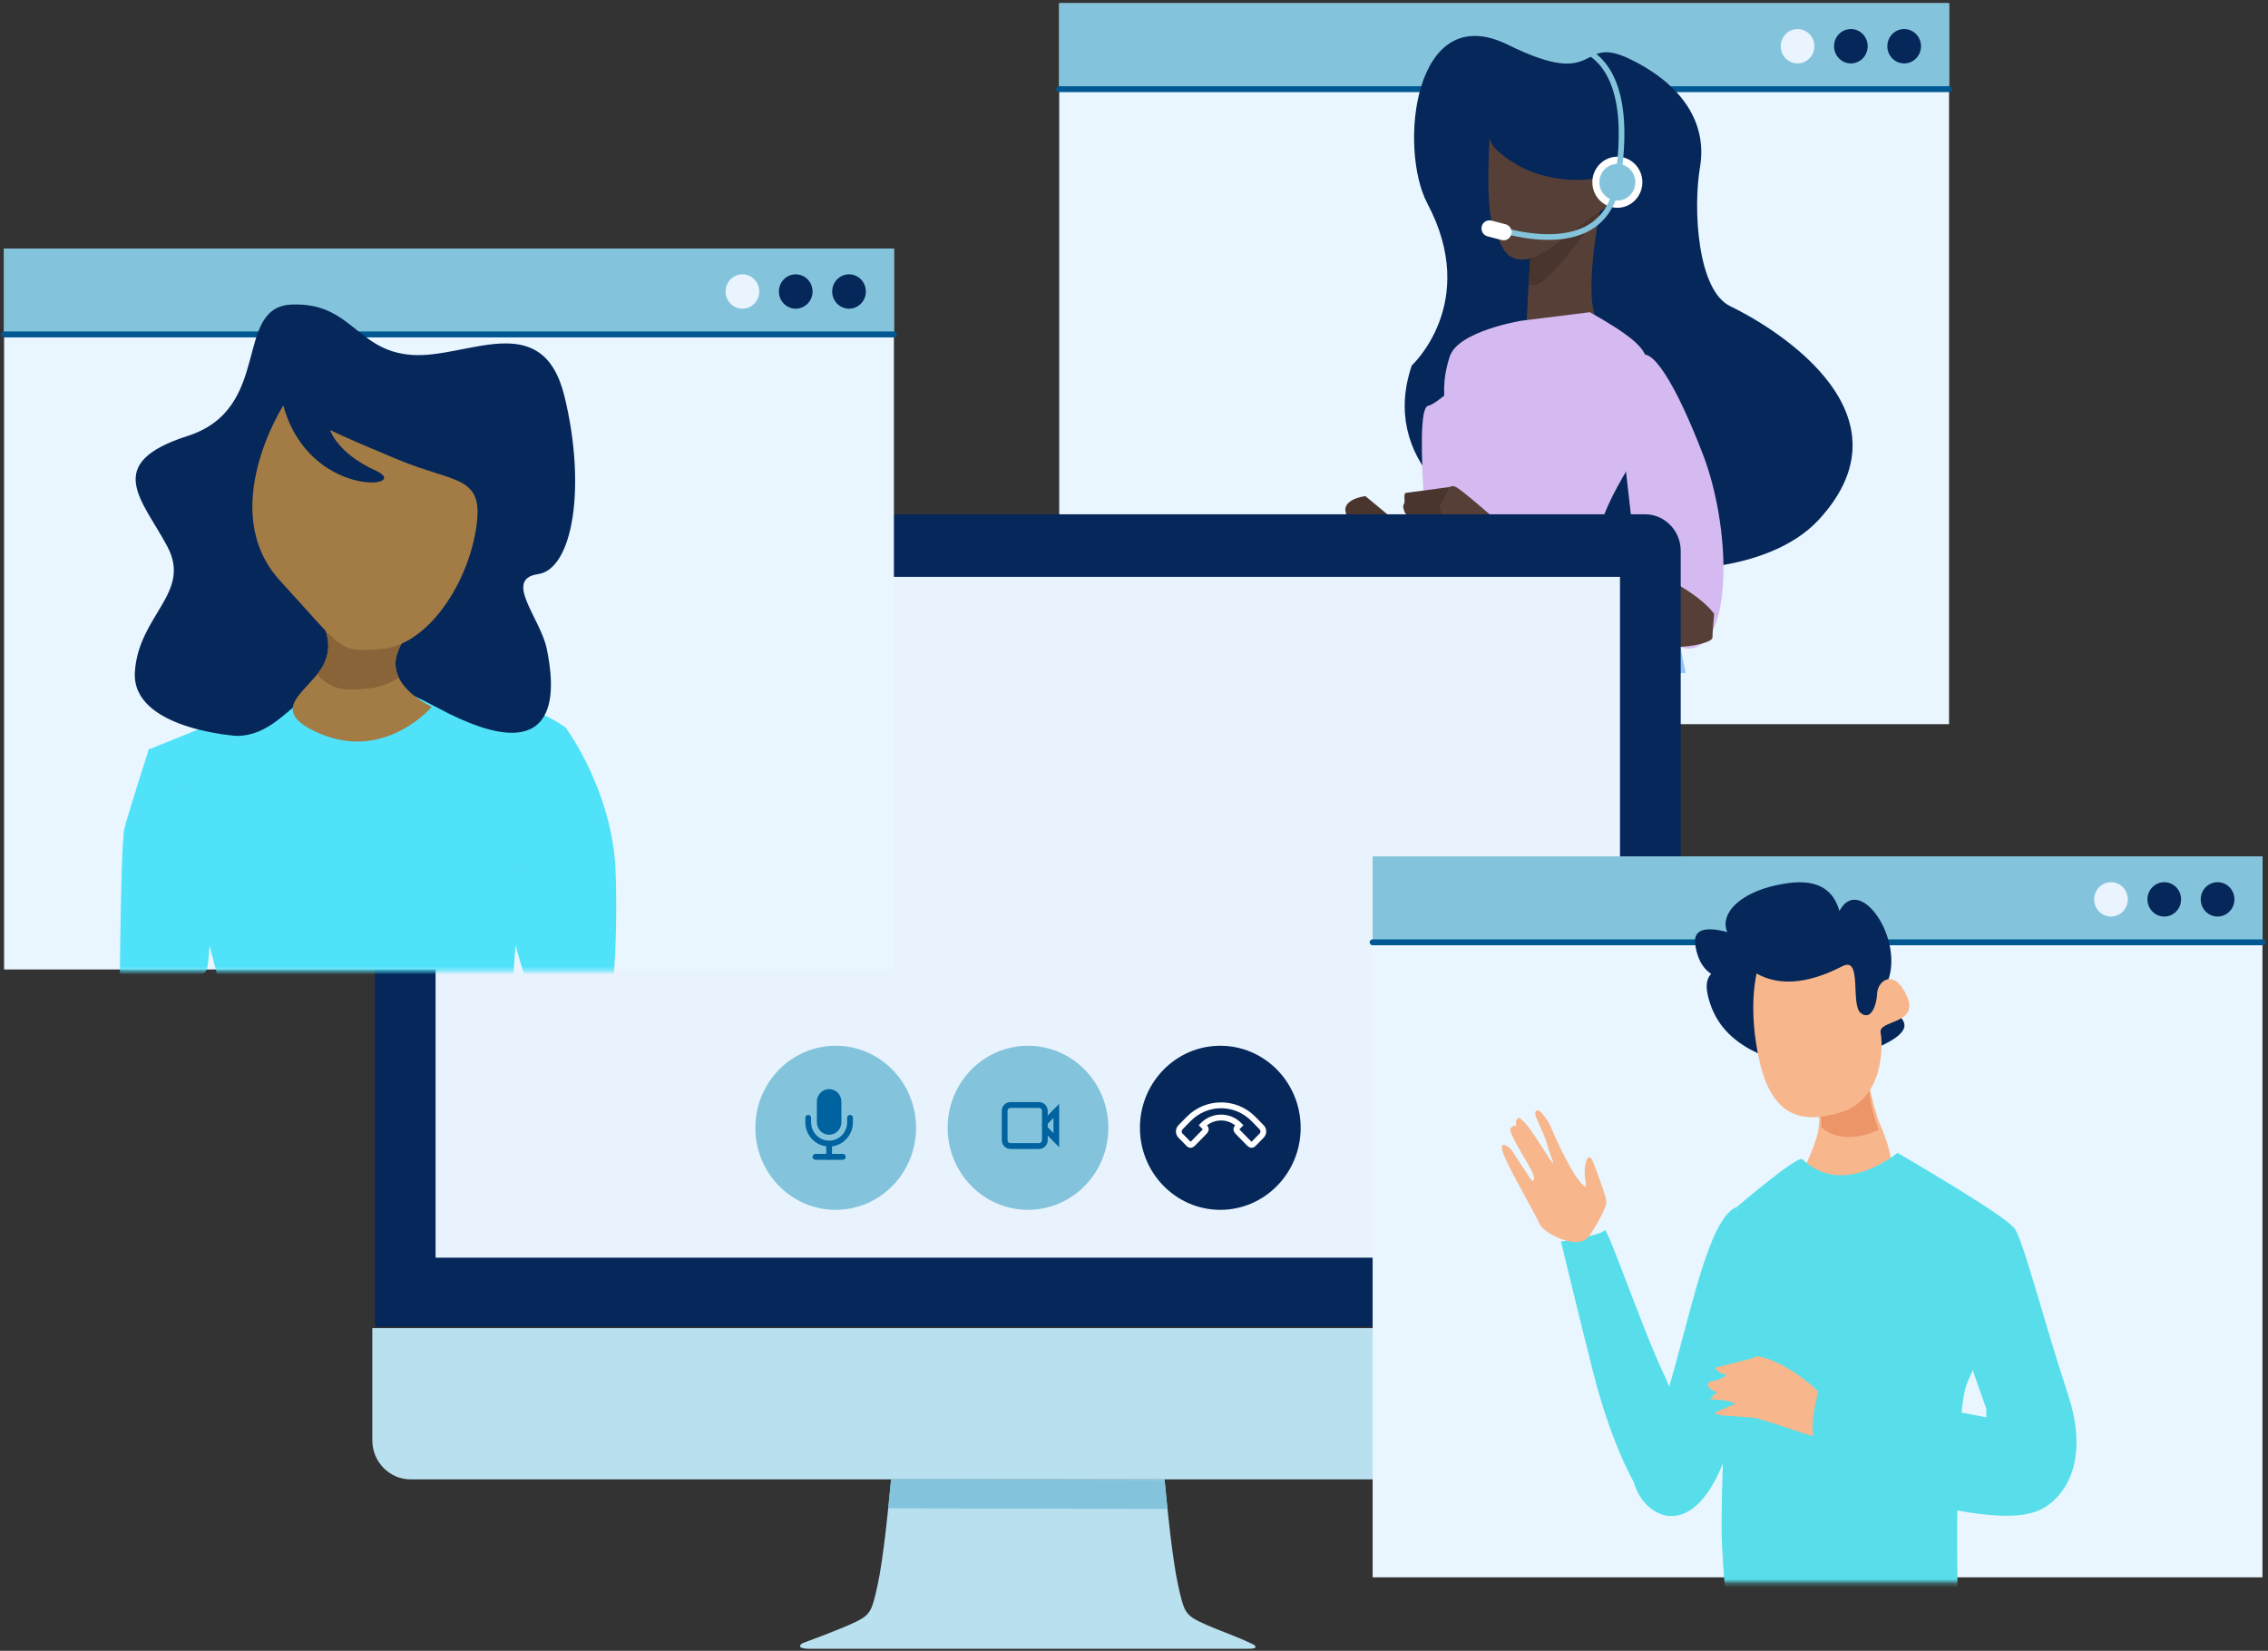 <svg xmlns="http://www.w3.org/2000/svg" width="555" height="404" viewBox="0 0 555 404" fill="none"><rect x="0" y="0" width="555" height="404" fill="#333333" stroke="none"/><path d="M476.95 0.799H259.201V177.223H476.95V0.799Z" fill="#E9F6FF"></path><path d="M476.95 0.797H259.201V21.819H476.95V0.797Z" fill="#83C4DC"></path><path d="M461.846 11.317C461.846 13.632 463.689 15.522 465.969 15.522C468.24 15.522 470.089 13.632 470.089 11.317C470.089 8.983 468.24 7.109 465.969 7.109C463.689 7.109 461.846 8.983 461.846 11.317Z" fill="#052759"></path><path d="M448.811 11.316C448.811 13.632 450.65 15.521 452.93 15.521C455.198 15.521 457.039 13.632 457.039 11.316C457.039 8.983 455.198 7.109 452.93 7.109C450.65 7.109 448.811 8.983 448.811 11.316Z" fill="#052759"></path><path d="M435.764 11.32C435.764 13.636 437.604 15.525 439.882 15.525C442.152 15.525 443.999 13.636 443.999 11.32C443.999 8.987 442.152 7.113 439.882 7.113C437.604 7.113 435.764 8.987 435.764 11.32Z" fill="#EAF4FE"></path><path d="M259.201 21.822H476.95" stroke="#005893" stroke-width="1.447" stroke-miterlimit="10" stroke-linecap="round" stroke-linejoin="round"></path><mask id="mask0_10357_10933" style="mask-type:luminance" maskUnits="userSpaceOnUse" x="314" y="3" width="143" height="175"><path d="M457 3H314V178H457V3Z" fill="white"></path></mask><g mask="url(#mask0_10357_10933)"><path d="M412.496 164.678C410.568 164.822 398.335 165.043 396.227 165.07C382.834 165.235 371.301 162.669 370.658 159.302C368.015 145.311 367.896 130.961 370.312 116.961C370.884 113.597 382.59 111.031 396.266 111.201C398.413 111.228 410.9 111.45 412.865 111.597C408.669 129.046 408.548 147.224 412.496 164.678Z" fill="#8CC3FF"></path><path d="M345.48 89.431C345.48 89.431 362.184 74.118 349.298 49.816C342.156 36.344 345.903 -0.463 369.023 10.96C392.15 22.385 385.883 8.141 398.937 14.494C412.001 20.849 417.772 30.404 416.014 40.833C414.252 51.254 415.399 71.126 423.426 74.947C431.453 78.768 469.916 100.135 445.129 127.126C420.338 154.116 330.205 134.298 345.48 89.431Z" fill="#052759"></path><path d="M391.451 51.858C391.451 51.858 387.84 70.588 390.314 77.261C392.789 83.934 373.569 78.866 373.569 78.866C373.569 78.866 374.332 63.458 374.73 60.127C375.126 56.797 391.451 51.858 391.451 51.858Z" fill="#563F37"></path><path d="M374.753 60.178C375.167 56.85 391.518 51.83 391.518 51.83C391.518 51.83 379.604 69.389 375.553 69.74C374.995 69.788 374.495 69.776 374.035 69.721C374.282 65.768 374.563 61.704 374.753 60.178Z" fill="#49342E"></path><path d="M364.562 33.086C364.562 33.086 363.337 50.165 365.377 55.164C367.418 60.162 368.234 63.912 373.131 63.495C378.027 63.079 385.78 55.581 390.269 52.664C394.757 49.749 398.022 46.416 396.39 42.251C394.757 38.084 392.717 41.417 392.717 42.667C392.717 43.916 380.068 45.999 370.274 39.751C367.828 38.19 364.153 35.586 364.562 33.086Z" fill="#563F37"></path><path d="M373.414 153.97L334.13 121.417C334.13 121.417 326.638 122.24 330.166 127.133C333.696 132.025 356.999 160.748 356.999 160.748C356.999 160.748 380.753 171.789 373.414 153.97Z" fill="#49342E"></path><path d="M364.02 165.828L292.747 150.276C292.747 150.276 269.896 141.389 279.146 165.272C288.395 189.155 316.142 265.803 316.142 265.803L291.659 281.355H326.48L311.79 181.379C311.79 181.379 337.361 195.82 350.963 197.486C364.564 199.153 391.767 199.153 390.68 191.932C389.591 184.712 364.02 165.828 364.02 165.828Z" fill="#052759"></path><path d="M372.318 78.488C372.318 78.488 356.812 80.988 354.772 87.236C352.732 93.485 353.548 97.234 353.548 100.15C353.548 103.066 373.134 89.736 372.318 78.488Z" fill="#D4BAF1"></path><path d="M389.049 76.404L372.318 78.487C372.318 78.487 353.548 98.482 349.467 99.315C345.387 100.148 350.884 145.764 349.876 151.941C349.332 155.274 364.566 156.801 372.727 158.051C380.888 159.301 392.313 158.051 392.313 158.051C392.313 158.051 388.233 144.721 391.089 130.974C393.945 117.228 406.595 106.813 403.739 97.232C400.882 87.652 409.043 87.652 389.049 76.404Z" fill="#D4BAF1"></path><path d="M400.881 87.653C400.881 87.653 396.392 100.566 397.209 108.897C398.025 117.229 400.473 137.64 400.473 137.64C400.473 137.64 405.369 161.384 414.754 158.469C424.14 155.552 423.323 128.476 416.795 111.397C410.266 94.318 403.737 83.487 400.881 87.653Z" fill="#D4BAF1"></path><path d="M419.458 150.203C419.458 150.203 419.05 154.993 419.05 156.035C419.05 157.076 414.562 158.326 409.869 158.326C405.177 158.326 370.492 137.914 367.228 136.456C363.963 134.998 356.415 132.915 354.578 132.707C352.742 132.498 351.314 127.292 352.334 123.959C353.009 121.754 353.684 119.823 354.714 119.19C355.24 118.867 355.86 118.884 356.619 119.377C357.246 119.785 358.399 120.696 359.735 121.799C360.331 122.29 360.962 122.819 361.6 123.358C364.651 125.938 367.84 128.75 367.84 128.75C367.84 128.75 388.855 132.707 397.22 136.456C405.585 140.205 415.378 144.787 419.458 150.203Z" fill="#563F37"></path><path d="M343.967 120.626L345.9 120.368L354.712 119.189L352.333 123.958L353.761 131.248L347.844 132.289C347.844 132.289 347.028 131.248 348.048 130.832C349.068 130.415 350.496 129.79 350.496 129.79C350.496 129.79 347.64 129.374 346.416 129.166C345.192 128.957 344.988 128.541 344.988 127.916C344.988 127.291 346.211 126.874 346.211 126.874C346.211 126.874 343.967 126.041 343.764 125.416C343.559 124.791 343.151 123.958 343.559 123.334C343.967 122.709 343.355 121.043 343.967 120.626Z" fill="#49342E"></path><path d="M392.313 158.052H372.726L309.071 144.166C309.071 144.166 292.204 138.612 298.189 155.275C304.174 171.937 325.393 263.581 325.393 263.581L337.906 262.47C337.906 262.47 335.73 201.93 329.745 191.377C323.76 180.824 323.217 177.491 323.217 177.491C323.217 177.491 362.933 199.152 379.255 198.042C395.577 196.931 409.179 184.156 392.313 158.052Z" fill="#00629E"></path><path d="M387.415 159.164C387.415 159.164 401.017 176.937 391.224 182.491C381.431 188.045 312.334 158.053 312.334 158.053C312.334 158.053 335.729 219.704 333.009 260.25" stroke="#8DCFFF" stroke-width="0.691" stroke-miterlimit="10"></path><path d="M401.904 44.599C401.904 48.05 399.164 50.848 395.783 50.848C392.403 50.848 389.663 48.05 389.663 44.599C389.663 41.148 392.403 38.35 395.783 38.35C399.164 38.35 401.904 41.148 401.904 44.599Z" fill="white"></path><path d="M363.547 55.014C363.547 55.014 392.337 66.463 395.783 44.599C402.522 1.843 373.964 11.421 373.964 11.421" stroke="#83C4DC" stroke-width="1.387" stroke-miterlimit="10"></path><path d="M367.476 58.742L363.991 57.83C362.953 57.558 362.322 56.469 362.588 55.41C362.855 54.351 363.921 53.706 364.958 53.978L368.443 54.891C369.481 55.162 370.112 56.251 369.846 57.31C369.58 58.369 368.513 59.014 367.476 58.742Z" fill="white"></path><path d="M400.176 44.601C400.176 47.078 398.209 49.086 395.782 49.086C393.356 49.086 391.389 47.078 391.389 44.601C391.389 42.124 393.356 40.116 395.782 40.116C398.209 40.116 400.176 42.124 400.176 44.601Z" fill="#83C4DC"></path></g><path d="M411.286 324.663V134.79C411.286 129.866 407.35 125.855 402.532 125.855H100.499C95.671 125.855 91.744 129.866 91.744 134.79V324.663H411.286Z" fill="#052759"></path><path d="M91.109 325.016V352.473C91.109 357.755 95.314 362.043 100.499 362.043H402.532C407.703 362.043 411.906 357.755 411.906 352.473V325.016H91.109Z" fill="#B9E0EF"></path><path d="M306.768 402.477C306.768 402.477 304.443 401.318 301.768 400.288C298.92 399.193 295.495 397.824 293.473 396.838C289.946 395.105 289.64 393.966 288.318 388.063C286.878 381.606 285.519 367.983 284.976 362.043H218.072C217.518 367.983 216.16 381.606 214.725 388.063C213.401 393.966 213.102 395.105 209.566 396.838C207.557 397.82 204.198 399.168 201.364 400.26C198.65 401.298 196.438 402.1 196.438 402.1C196.438 402.1 194.277 403.324 197.736 403.494H305.305C308.549 403.564 306.768 402.477 306.768 402.477Z" fill="#B9E0EF"></path><path d="M285.693 369.274C285.389 366.462 285.133 363.941 284.971 362.14L218.04 361.997C217.882 363.798 217.641 366.318 217.351 369.129L285.693 369.274Z" fill="#83C4DC"></path><path d="M396.426 141.172H106.588V307.782H396.426V141.172Z" fill="#E9F3FD"></path><path d="M218.749 60.826H1V237.25H218.749V60.826Z" fill="#E9F6FF"></path><path d="M218.749 60.822H1V81.844H218.749V60.822Z" fill="#83C4DC"></path><path d="M203.643 71.341C203.643 73.657 205.486 75.546 207.766 75.546C210.036 75.546 211.885 73.657 211.885 71.341C211.885 69.008 210.036 67.135 207.766 67.135C205.486 67.135 203.643 69.008 203.643 71.341Z" fill="#052759"></path><path d="M190.607 71.341C190.607 73.657 192.447 75.546 194.727 75.546C196.996 75.546 198.837 73.657 198.837 71.341C198.837 69.008 196.996 67.135 194.727 67.135C192.447 67.135 190.607 69.008 190.607 71.341Z" fill="#052759"></path><path d="M177.559 71.343C177.559 73.659 179.399 75.548 181.676 75.548C183.947 75.548 185.793 73.659 185.793 71.343C185.793 69.01 183.947 67.137 181.676 67.137C179.399 67.137 177.559 69.01 177.559 71.343Z" fill="#EAF4FE"></path><path d="M1 81.848H218.749" stroke="#005893" stroke-width="1.447" stroke-miterlimit="10" stroke-linecap="round" stroke-linejoin="round"></path><path d="M553.645 209.586H335.896V386.01H553.645V209.586Z" fill="#E9F6FF"></path><path d="M553.645 209.584H335.896V230.606H553.645V209.584Z" fill="#83C4DC"></path><path d="M538.541 220.1C538.541 222.415 540.384 224.305 542.664 224.305C544.935 224.305 546.784 222.415 546.784 220.1C546.784 217.767 544.935 215.893 542.664 215.893C540.384 215.893 538.541 217.767 538.541 220.1Z" fill="#052759"></path><path d="M525.5 220.099C525.5 222.415 527.339 224.304 529.619 224.304C531.888 224.304 533.729 222.415 533.729 220.099C533.729 217.766 531.888 215.893 529.619 215.893C527.339 215.893 525.5 217.766 525.5 220.099Z" fill="#052759"></path><path d="M512.461 220.102C512.461 222.417 514.302 224.307 516.578 224.307C518.849 224.307 520.696 222.417 520.696 220.102C520.696 217.769 518.849 215.895 516.578 215.895C514.302 215.895 512.461 217.769 512.461 220.102Z" fill="#EAF4FE"></path><path d="M335.898 230.605H553.647" stroke="#005893" stroke-width="1.447" stroke-miterlimit="10" stroke-linecap="round" stroke-linejoin="round"></path><path d="M318.285 275.999C318.285 287.087 309.48 296.076 298.619 296.076C287.758 296.076 278.954 287.087 278.954 275.999C278.954 264.911 287.758 255.923 298.619 255.923C309.48 255.923 318.285 264.911 318.285 275.999Z" fill="#052759"></path><path d="M271.227 276C271.227 287.088 262.422 296.076 251.561 296.076C240.699 296.076 231.895 287.088 231.895 276C231.895 264.912 240.699 255.923 251.561 255.923C262.422 255.923 271.227 264.912 271.227 276Z" fill="#83C4DC"></path><path d="M224.17 275.999C224.17 287.087 215.365 296.076 204.504 296.076C193.643 296.076 184.839 287.087 184.839 275.999C184.839 264.911 193.643 255.923 204.504 255.923C215.365 255.923 224.17 264.911 224.17 275.999Z" fill="#83C4DC"></path><path d="M289.371 277.4C289.097 277.12 289.097 276.665 289.371 276.386L291.358 274.358C295.466 270.164 302.149 270.164 306.257 274.358L308.243 276.386C308.517 276.665 308.517 277.12 308.243 277.4L306.266 279.419C306.161 279.335 306.005 279.174 305.895 279.059L305.76 278.921L303.638 276.755C303.525 276.642 303.368 276.484 303.286 276.377L304.27 275.372L303.773 274.865C301.035 272.069 296.579 272.069 293.841 274.865L293.344 275.372L293.841 275.879L294.329 276.377C294.246 276.484 294.089 276.642 293.977 276.755L293.841 276.893L291.72 279.059C291.607 279.175 291.454 279.335 291.349 279.419L289.371 277.4ZM292.721 280.066L292.848 279.935L294.962 277.777C295.361 277.378 295.773 276.963 295.775 276.364C295.776 276.022 295.635 275.702 295.362 275.409C297.382 273.805 300.233 273.805 302.253 275.409C301.98 275.701 301.838 276.022 301.839 276.364C301.842 276.963 302.254 277.377 302.653 277.777L302.781 277.907L304.894 280.065C305.286 280.472 305.692 280.892 306.278 280.895C306.627 280.897 306.954 280.743 307.25 280.442L309.237 278.414C310.058 277.575 310.058 276.21 309.237 275.372L307.25 273.344C302.595 268.591 295.02 268.591 290.364 273.344L288.378 275.372C287.556 276.21 287.556 277.575 288.378 278.414L290.364 280.442C290.66 280.743 290.988 280.896 291.336 280.895C291.923 280.893 292.327 280.47 292.721 280.066Z" fill="white"></path><path d="M202.896 280.585C199.685 280.585 197.072 277.918 197.072 274.64V273.559C197.072 273.161 197.388 272.838 197.778 272.838C198.168 272.838 198.484 273.161 198.484 273.559V274.64C198.484 277.124 200.463 279.144 202.896 279.144C205.329 279.144 207.308 277.124 207.308 274.64V273.559C207.308 273.161 207.624 272.838 208.014 272.838C208.404 272.838 208.72 273.161 208.72 273.559V274.64C208.72 277.918 206.108 280.585 202.896 280.585Z" fill="#00629E"></path><path d="M202.896 277.701C201.242 277.701 199.896 276.327 199.896 274.638V269.594C199.896 267.906 201.242 266.531 202.896 266.531C204.55 266.531 205.896 267.906 205.896 269.594V274.638C205.896 276.327 204.55 277.701 202.896 277.701Z" fill="#00629E"></path><path d="M202.897 283.826C202.507 283.826 202.191 283.504 202.191 283.105V280.043C202.191 279.645 202.507 279.322 202.897 279.322C203.287 279.322 203.603 279.645 203.603 280.043V283.105C203.603 283.504 203.287 283.826 202.897 283.826Z" fill="#00629E"></path><path d="M206.25 283.828H199.543C199.153 283.828 198.838 283.505 198.838 283.107C198.838 282.709 199.153 282.387 199.543 282.387H206.25C206.64 282.387 206.956 282.709 206.956 283.107C206.956 283.505 206.64 283.828 206.25 283.828Z" fill="#00629E"></path><path d="M246.551 271.86C246.551 271.465 246.866 271.143 247.254 271.143H254.277C254.665 271.143 254.979 271.465 254.979 271.86V279.03C254.979 279.425 254.665 279.747 254.277 279.747H247.254C246.866 279.747 246.551 279.425 246.551 279.03V271.86ZM257.789 273.591V277.299L256.384 275.865V275.025L257.789 273.591ZM247.254 281.181H254.277C255.439 281.181 256.384 280.216 256.384 279.03V277.893L259.194 280.761V270.129L256.384 272.997V271.86C256.384 270.674 255.439 269.709 254.277 269.709H247.254C246.092 269.709 245.146 270.674 245.146 271.86V279.03C245.146 280.216 246.092 281.181 247.254 281.181Z" fill="#00629E"></path><mask id="mask1_10357_10933" style="mask-type:luminance" maskUnits="userSpaceOnUse" x="351" y="210" width="171" height="178"><path d="M521.432 210.369H351.854V387.292H521.432V210.369Z" fill="white"></path></mask><g mask="url(#mask1_10357_10933)"><path d="M443.104 261.721C443.104 261.721 460.303 257.509 464.848 253.141C469.394 248.772 459.271 247.57 462.032 239.967C466.052 228.898 453.808 212.27 449.487 224.454C445.166 236.639 451.274 241.009 450.899 235.234C450.523 229.459 453.488 213.886 437.439 216.134C421.393 218.383 416.562 229.296 430.327 233.438C444.091 237.581 413.416 220.228 414.827 231.009C416.238 241.789 425.63 239.848 428.873 239.483C432.116 239.118 415.336 232.28 417.916 243.561C420.497 254.843 430.433 259.1 443.104 261.721Z" fill="#052759"></path><path d="M456.377 260.554C456.377 260.554 458.134 270.654 460.092 275.231C463.623 283.48 468.045 297.039 441.659 290.538C437.232 289.448 449.67 276.049 443.378 269.378C437.087 262.707 456.377 260.554 456.377 260.554Z" fill="#F7B68B"></path><path d="M458.618 260.382C458.618 260.382 455.195 264.12 459.725 276.509C459.73 276.523 451.166 280.84 445.646 275.825C445.867 273.788 445.466 271.561 443.433 269.398C437.177 262.742 458.618 260.382 458.618 260.382Z" fill="#EC9568"></path><path d="M429.86 238.25C429.86 238.25 427.623 246.726 430.542 259.595C433.461 272.465 440.12 275.454 450.532 272.201C460.944 268.949 460.835 255.861 460.209 252.713C459.582 249.565 469.801 250.722 466.626 243.733C463.451 236.744 459.485 240.117 459.357 243.057C459.228 245.997 457.869 249.92 455.326 247.898C452.783 245.877 455.764 233.969 450.904 236.434C446.043 238.899 437.483 242.496 429.86 238.25Z" fill="#F7B68B"></path><path d="M441.065 283.691C439.937 282.598 425.021 295.372 425.021 295.372C425.021 295.372 420.61 360.695 421.377 377.662C422.144 394.629 423.422 394.629 423.422 394.629C423.422 394.629 451.293 400.371 464.078 399.066C476.862 397.761 479.164 395.673 479.164 395.673C479.164 395.673 477.885 346.077 481.465 338.246C485.045 330.415 495.017 303.53 492.715 300.397C490.414 297.265 464.333 282.125 464.333 282.125C464.333 282.125 451.038 293.349 441.065 283.691Z" fill="#58DEEB"></path><path d="M425.021 295.371C425.021 295.371 424.419 349.848 422.911 354.494C412.44 386.753 392.995 363.304 401.625 354.69C410.254 346.076 415.24 298.895 425.021 295.371Z" fill="#58DEEB"></path><path d="M405.215 369.54C400.947 367.31 394.134 352.818 389.798 335.603C385.947 320.317 381.98 303.846 381.98 303.846C381.98 303.846 392.029 302.279 392.642 301.059C393.253 299.84 402.009 325.597 407.321 336.661C414.369 351.342 409.482 371.77 405.215 369.54Z" fill="#58DEEB"></path><path d="M389.048 302.287C389.048 302.287 390.559 300.02 391.733 297.763C392.551 296.191 393.205 294.625 393.071 293.833C392.747 291.904 389.984 284.523 389.647 283.907C389.309 283.29 388.548 282.232 387.92 285.203C387.292 288.174 389.013 291.62 387.276 289.925C384.527 287.243 380.466 278.156 379.599 276.017C378.944 274.399 376.73 270.999 375.864 271.866C374.999 272.733 377.622 276.523 378.535 279.859C379.448 283.195 381.638 287.419 378.256 282.133C374.875 276.847 373.606 274.938 372.102 273.785C371.119 273.032 370.778 274.706 371.028 275.497C371.278 276.287 370.58 274.529 369.59 276.358C369.22 277.044 372.655 282.731 373.774 284.629C376.644 289.501 374.849 288.93 374.849 288.93C374.849 288.93 370.28 282.143 369.943 281.527C369.606 280.911 366.199 278.252 368.045 282.735C369.89 287.218 376.054 297.697 376.808 299.63C377.562 301.564 386.264 306.55 389.048 302.287Z" fill="#F7B68B"></path><path d="M430.391 331.98L419.652 334.721C419.652 334.721 420.419 336.092 421.953 336.288C423.487 336.483 420.419 337.854 418.885 338.049C417.351 338.245 417.734 339.811 419.461 340.399C421.186 340.986 419.077 340.986 419.077 341.769C419.077 342.552 416.776 342.356 420.227 342.552C423.679 342.748 424.638 343.531 424.638 343.531L419.652 345.684C419.652 345.684 419.077 346.272 422.529 346.468C425.981 346.664 429.816 347.055 429.816 347.055C429.816 347.055 431.542 333.351 430.391 331.98Z" fill="#F7B68B"></path><path d="M446.308 341.964C446.308 341.964 448.033 347.446 446.883 349.795C445.732 352.144 444.773 351.948 439.596 350.186C434.418 348.424 429.815 347.054 429.815 347.054C429.815 347.054 425.596 331.196 430.39 331.979C435.185 332.763 442.28 337.461 446.308 341.964Z" fill="#F7B68B"></path><path d="M486.068 346.858L445.412 339.027C445.412 339.027 442.6 347.641 443.878 352.6C445.157 357.56 464.334 366.696 475.84 369.045C487.346 371.395 495.017 371.656 499.62 369.306C504.222 366.957 511.893 358.866 506.012 341.115C500.131 323.365 494.506 301.178 492.716 300.394C490.926 299.612 480.442 328.847 480.442 328.847L486.068 344.77V346.858Z" fill="#58DEEB"></path></g><mask id="mask2_10357_10933" style="mask-type:luminance" maskUnits="userSpaceOnUse" x="15" y="66" width="151" height="172"><path d="M165.018 66.285H15.682V237.662H165.018V66.285Z" fill="white"></path></mask><g mask="url(#mask2_10357_10933)"><path d="M138.403 178.044C138.403 178.044 149.943 193.45 150.653 213.388C151.364 233.325 149.233 249.457 149.233 249.457L146.747 261.481C146.747 261.481 130.235 255.076 130.235 247.826C130.235 240.576 124.021 230.969 124.554 217.557C125.086 204.144 133.431 176.413 138.403 178.044Z" fill="#50E2F9"></path><path d="M36.432 183.421L74.597 167.873C74.597 167.873 73.208 166.747 94.75 167.23C109.855 167.568 128.105 176.594 129.703 174.781C131.301 172.968 138.403 178.044 138.403 178.044C138.403 178.044 134.142 192 130.946 201.244C127.75 210.488 125.786 233.592 125.442 242.026C124.909 255.076 126.568 280.663 130.119 286.463C133.67 292.263 137.71 317.459 133.914 317.459C120.064 317.459 60.093 317.584 55.121 316.859C50.15 316.134 45.001 312.871 45.001 312.871C45.001 312.871 54.423 256.526 54.778 248.007C55.133 239.488 36.432 183.421 36.432 183.421Z" fill="#50E2F9"></path><path d="M29.211 256.527C29.211 256.527 29.33 207.668 30.454 202.695C30.986 200.338 36.49 183.119 36.49 183.119C36.49 183.119 49.807 193.813 51.227 203.419C52.647 213.026 51.404 233.688 50.694 236.951C49.984 240.214 29.211 256.527 29.211 256.527Z" fill="#50E2F9"></path><path d="M57.938 180.094C57.938 180.094 32.146 178.457 33.007 164.482C33.869 150.505 46.982 145.166 40.967 133.771C34.949 122.378 24.848 113.433 45.913 106.69C66.977 99.945 56.879 75.016 71.495 74.523C86.112 74.028 87.184 85.864 100.724 86.855C114.265 87.849 132.752 75.079 138.119 96.954C143.491 118.831 140.265 139.273 131.665 140.505C123.067 141.735 132.308 151.335 133.814 158.844C135.314 166.353 139.385 190.716 106.717 173.016C74.051 155.312 73.842 179.949 57.938 180.094Z" fill="#052759"></path><path d="M78.718 152.469C78.718 152.469 82.471 157.852 78.514 163.786C74.552 169.726 65.438 173.952 78.117 179.46C94.258 186.473 105.673 172.967 105.673 172.967C105.673 172.967 94.675 168.083 97.132 160.121C99.589 152.156 111.5 144.856 100.391 147.36C89.281 149.867 76.867 146.714 78.718 152.469Z" fill="#A37B45"></path><path d="M90.214 168.479C92.751 168.275 95.239 167.315 97.6 165.814C96.797 164.157 96.473 162.254 97.131 160.121C99.589 152.156 111.5 144.856 100.391 147.36C89.281 149.866 76.867 146.714 78.718 152.468C78.718 152.468 82.471 157.851 78.513 163.786C78.226 164.217 77.91 164.638 77.578 165.052C81.702 169.037 83.638 169.008 90.214 168.479Z" fill="#896438"></path><path d="M69.329 99.223C69.329 99.223 52.819 125.017 68.546 142.133C84.27 159.251 82.628 159.698 93.363 158.835C104.099 157.969 114.065 143.957 116.448 129.721C118.722 116.157 111.73 118.439 97.296 112.437C82.863 106.437 80.78 105.213 80.78 105.213C80.78 105.213 82.395 110.848 91.917 115.153C101.439 119.455 75.636 122.229 69.329 99.223Z" fill="#A37B45"></path></g></svg>